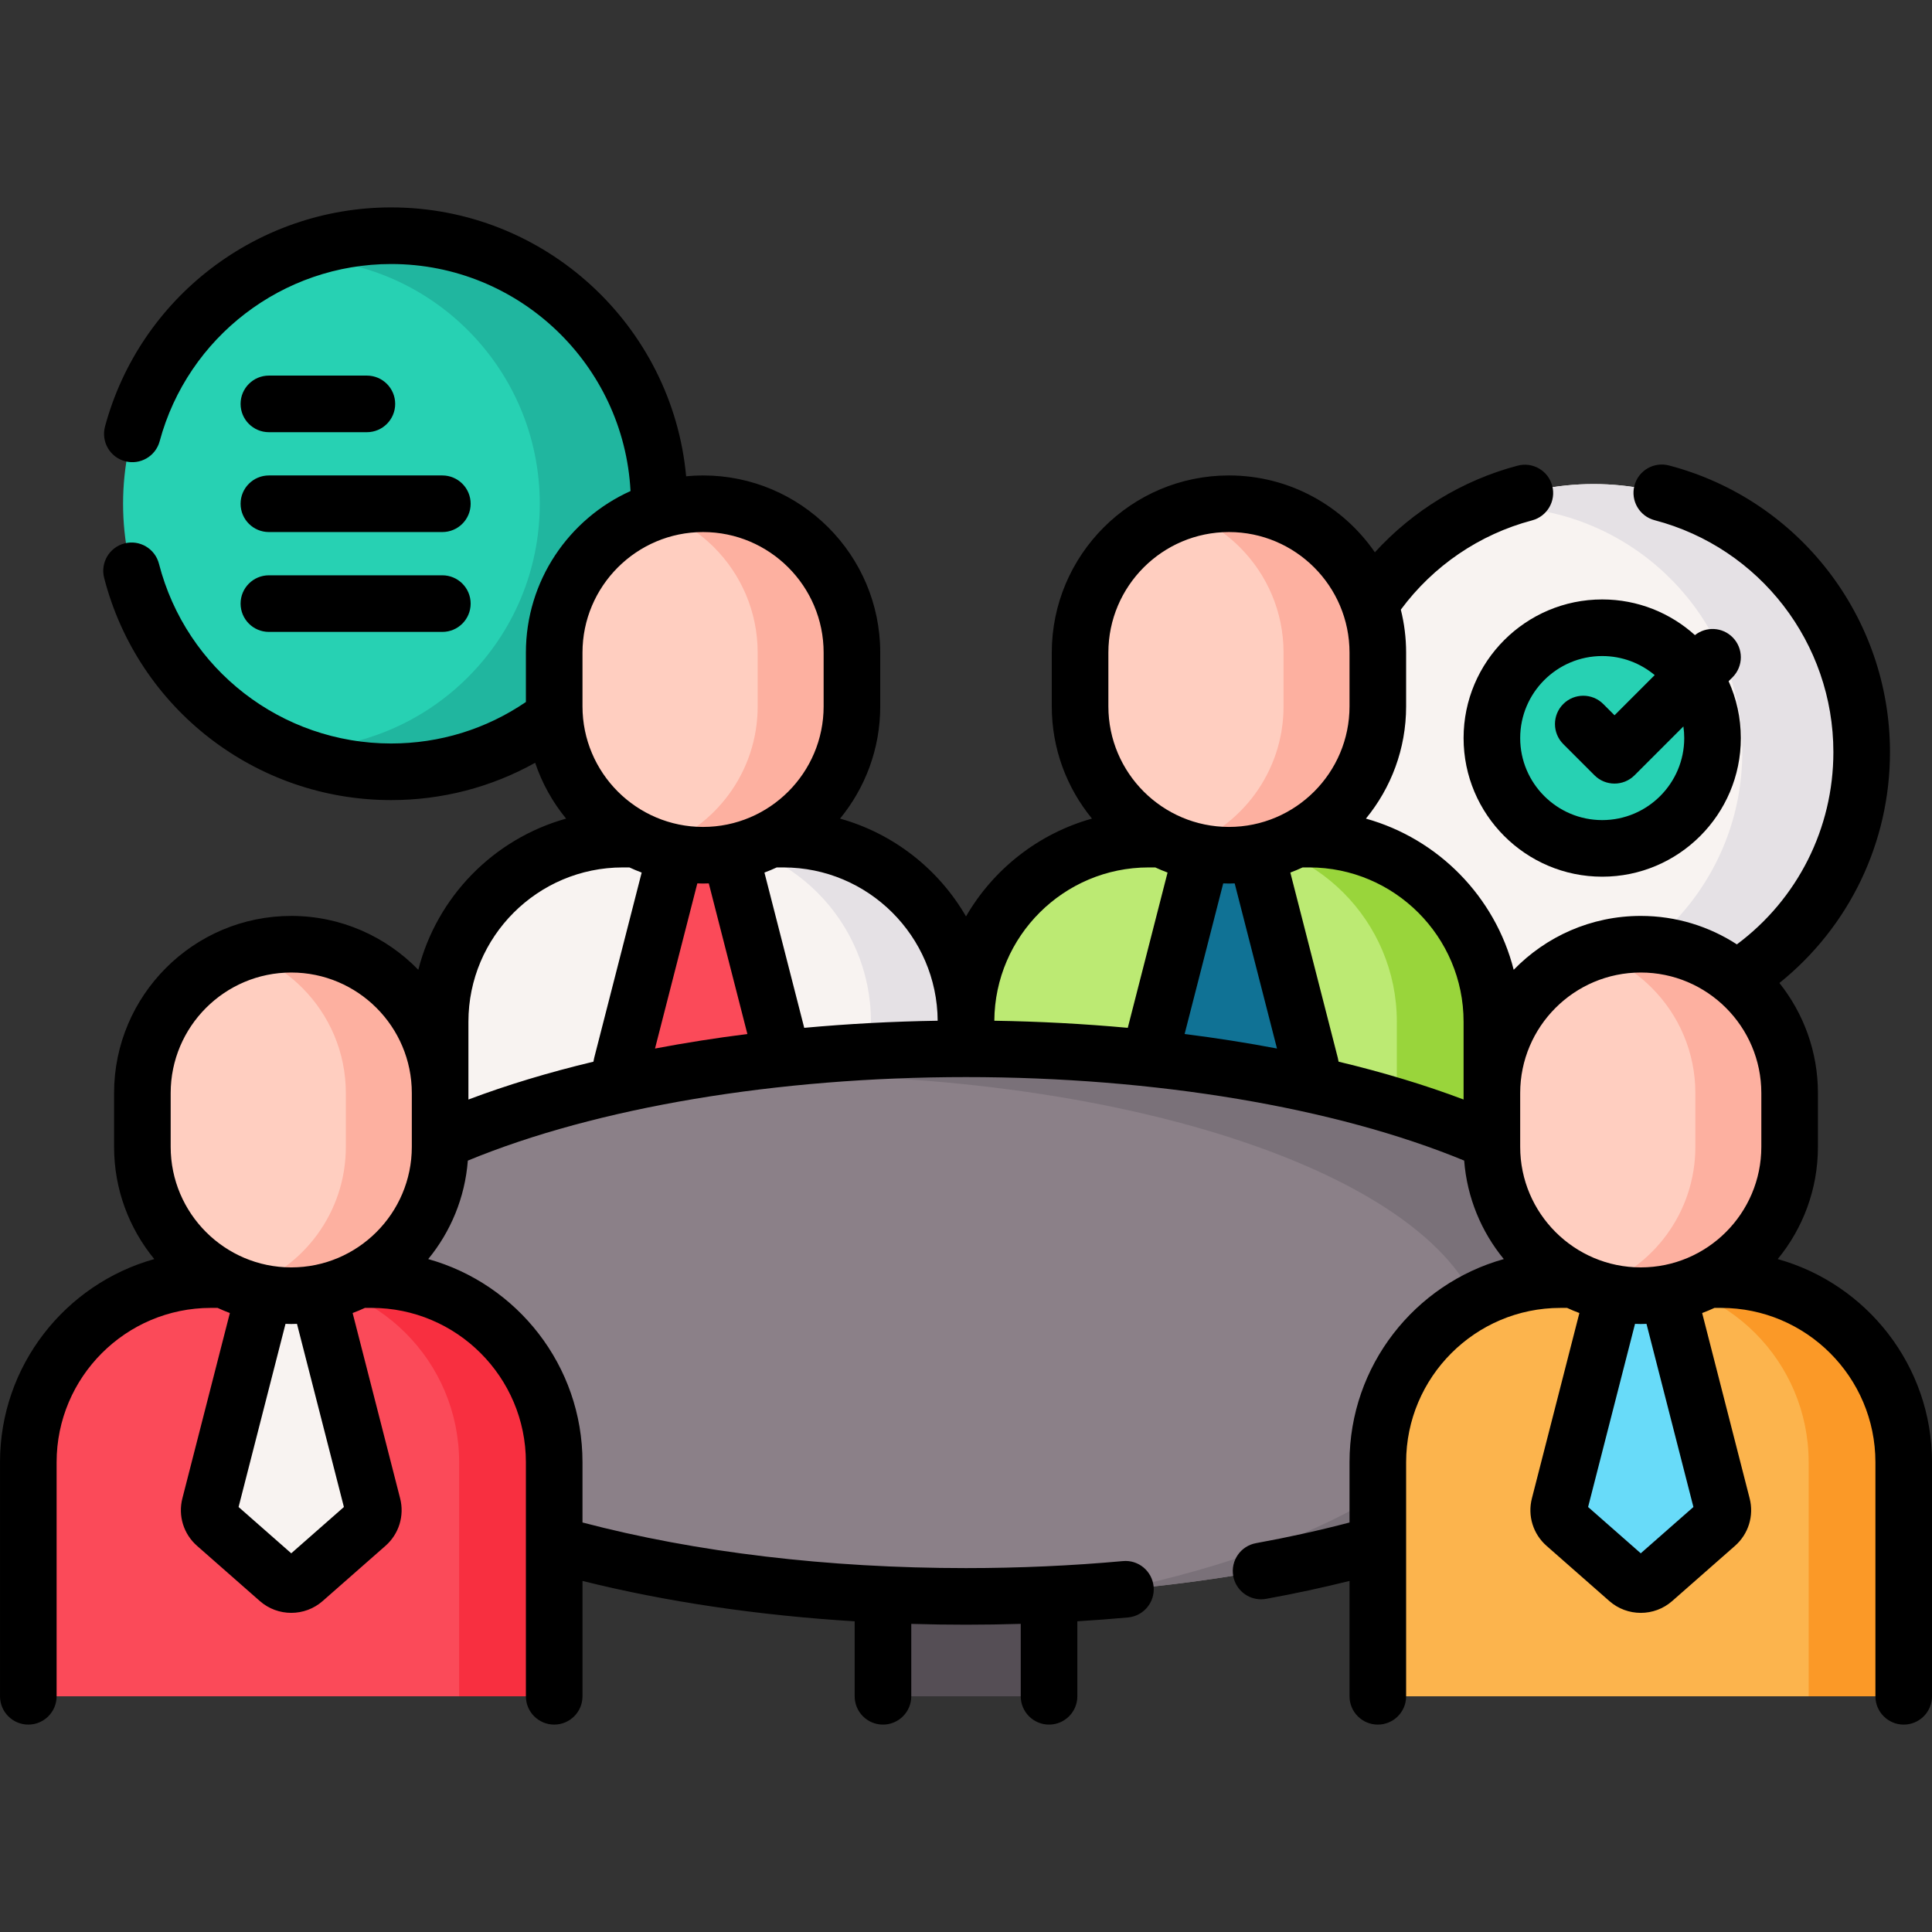 <svg id="Capa_1" enable-background="new 0 0 512 512" height="512" viewBox="0 0 512 512" width="512" xmlns="http://www.w3.org/2000/svg"><rect x="0" y="0" width="512" height="512" fill="#333333" stroke="none"/><g><g><g><g><circle cx="422.331" cy="199.315" fill="#f8f3f1" r="71.033"/><path d="m493.366 199.32c0 39.23-31.8 71.03-71.04 71.03-10.26 0-20.02-2.18-28.83-6.1 1.07.05 2.14.08 3.22.08 35.91 0 65.01-29.11 65.01-65.01 0-35.91-29.1-65.02-65.01-65.02-1.07 0-2.14.03-3.2.07 8.81-3.92 18.56-6.09 28.81-6.09 39.24 0 71.04 31.8 71.04 71.04z" fill="#e5e1e5"/></g></g><g><g><circle cx="103.65" cy="133.499" fill="#27d1b3" r="71.033"/><path d="m174.686 133.504c0 39.23-31.8 71.03-71.04 71.03-10.26 0-20.02-2.18-28.83-6.1 1.07.05 2.14.08 3.22.08 35.91 0 65.01-29.11 65.01-65.01 0-35.91-29.1-65.02-65.01-65.02-1.07 0-2.14.03-3.2.07 8.81-3.92 18.56-6.09 28.81-6.09 39.24 0 71.04 31.8 71.04 71.04z" fill="#20b69f"/></g></g><g><path d="m233.994 403.469h44.011v46.065h-44.011z" fill="#554e55"/><g><g><g><g><g><path d="m395.365 332.806h-139.365v-62.035c0-26.727 21.667-48.394 48.394-48.394h42.577c26.727 0 48.394 21.667 48.394 48.394z" fill="#bcea73"/><g><g><path d="m345.694 287.305-16.642 14.63c-1.927 1.694-4.811 1.694-6.738 0l-16.642-14.63c-1.442-1.268-2.051-3.238-1.574-5.099l15.329-59.828h12.512l15.329 59.828c.476 1.86-.132 3.831-1.574 5.099z" fill="#107295"/></g></g><path d="m395.365 270.771v62.035h-25.188v-62.035c0-26.72-21.673-48.393-48.393-48.393h25.188c26.72-.001 48.393 21.673 48.393 48.393z" fill="#99d53b"/><g><g><path d="m325.682 226.646c-21.789 0-39.453-17.663-39.453-39.453v-14.242c0-21.789 17.663-39.453 39.453-39.453 21.789 0 39.453 17.663 39.453 39.453v14.242c0 21.79-17.663 39.453-39.453 39.453z" fill="#ffcec0"/><path d="m365.136 172.956v14.237c0 21.789-17.664 39.452-39.453 39.452-4.358 0-8.56-.71-12.486-2.018 15.668-5.234 26.956-20.014 26.956-37.434v-14.237c0-10.889-4.413-20.757-11.554-27.898-4.28-4.28-9.525-7.573-15.402-9.536 3.925-1.308 8.128-2.018 12.486-2.018 10.889 0 20.757 4.413 27.898 11.554 7.142 7.14 11.555 17.009 11.555 27.898z" fill="#fdb0a0"/></g></g></g></g></g><g><g><g><path d="m256 332.806h-139.365v-62.035c0-26.727 21.667-48.394 48.394-48.394h42.577c26.727 0 48.394 21.667 48.394 48.394z" fill="#f8f3f1"/><g><g><path d="m166.306 287.305 16.642 14.63c1.927 1.694 4.811 1.694 6.738 0l16.642-14.63c1.442-1.268 2.051-3.238 1.574-5.099l-15.329-59.828h-12.512l-15.329 59.828c-.476 1.86.132 3.831 1.574 5.099z" fill="#fb4a59"/></g></g><path d="m256 270.771v62.035h-25.188v-62.035c0-26.72-21.673-48.393-48.393-48.393h25.188c26.72-.001 48.393 21.673 48.393 48.393z" fill="#e5e1e5"/><g><g><path d="m186.318 226.646c-21.789 0-39.453-17.663-39.453-39.453v-14.242c0-21.789 17.663-39.453 39.453-39.453 21.789 0 39.453 17.663 39.453 39.453v14.242c-.001 21.79-17.664 39.453-39.453 39.453z" fill="#ffcec0"/><path d="m225.771 172.956v14.237c0 21.789-17.664 39.452-39.453 39.452-4.358 0-8.56-.71-12.486-2.018 15.668-5.234 26.956-20.014 26.956-37.434v-14.237c0-10.889-4.413-20.757-11.554-27.898-4.28-4.28-9.525-7.573-15.402-9.536 3.925-1.308 8.128-2.018 12.486-2.018 10.889 0 20.757 4.413 27.898 11.554 7.142 7.14 11.555 17.009 11.555 27.898z" fill="#fdb0a0"/></g></g></g></g></g></g><ellipse cx="256" cy="350.5" fill="#8b8088" rx="185.681" ry="72.562"/><path d="m441.68 350.497c0 34.67-62.19 63.65-145.34 70.85 58-12.27 97.4-36.27 97.4-63.85 0-40.08-83.13-72.56-185.68-72.56-13.88 0-27.41.6-40.42 1.73 26.27-5.57 56.37-8.73 88.36-8.73 102.55-.001 185.68 32.489 185.68 72.56z" fill="#7a7179"/><g><g><g><g><path d="m146.865 449.534h-139.365v-62.035c0-26.727 21.667-48.394 48.394-48.394h42.577c26.727 0 48.394 21.667 48.394 48.394z" fill="#fb4a59"/><g><g><path d="m97.194 404.033-16.642 14.63c-1.927 1.694-4.811 1.694-6.738 0l-16.642-14.63c-1.442-1.268-2.051-3.238-1.574-5.099l15.329-59.828h12.512l15.329 59.828c.476 1.861-.132 3.831-1.574 5.099z" fill="#f8f3f1"/></g></g><path d="m146.865 387.499v62.035h-25.188v-62.035c0-26.72-21.673-48.393-48.393-48.393h25.188c26.72 0 48.393 21.673 48.393 48.393z" fill="#f82f40"/><g><g><path d="m77.182 343.375c-21.789 0-39.453-17.664-39.453-39.453v-14.242c0-21.789 17.663-39.453 39.453-39.453 21.789 0 39.453 17.663 39.453 39.453v14.242c0 21.789-17.663 39.453-39.453 39.453z" fill="#ffcec0"/><path d="m116.636 289.684v14.237c0 21.789-17.664 39.452-39.453 39.452-4.358 0-8.56-.71-12.486-2.018 15.668-5.234 26.956-20.014 26.956-37.434v-14.237c0-10.889-4.413-20.757-11.554-27.898-4.28-4.28-9.525-7.573-15.402-9.536 3.925-1.309 8.128-2.018 12.486-2.018 10.889 0 20.757 4.413 27.898 11.554 7.142 7.141 11.555 17.01 11.555 27.898z" fill="#fdb0a0"/></g></g></g></g></g><g><g><g><path d="m504.5 449.534h-139.365v-62.035c0-26.727 21.667-48.394 48.394-48.394h42.577c26.727 0 48.394 21.667 48.394 48.394z" fill="#fcb44d"/><g><g><path d="m414.806 404.033 16.642 14.63c1.927 1.694 4.811 1.694 6.738 0l16.642-14.63c1.442-1.268 2.051-3.238 1.574-5.099l-15.329-59.828h-12.512l-15.329 59.828c-.476 1.861.132 3.831 1.574 5.099z" fill="#68dbf9"/></g></g><path d="m504.5 387.499v62.035h-25.188v-62.035c0-26.72-21.673-48.393-48.393-48.393h25.188c26.72 0 48.393 21.673 48.393 48.393z" fill="#fb9927"/><g><g><path d="m434.818 343.375c-21.789 0-39.453-17.664-39.453-39.453v-14.242c0-21.789 17.664-39.453 39.453-39.453 21.789 0 39.453 17.663 39.453 39.453v14.242c-.001 21.789-17.664 39.453-39.453 39.453z" fill="#ffcec0"/><path d="m474.271 289.684v14.237c0 21.789-17.664 39.452-39.453 39.452-4.358 0-8.56-.71-12.486-2.018 15.668-5.234 26.956-20.014 26.956-37.434v-14.237c0-10.889-4.413-20.757-11.554-27.898-4.28-4.28-9.525-7.573-15.402-9.536 3.925-1.309 8.128-2.018 12.486-2.018 10.889 0 20.757 4.413 27.898 11.554 7.142 7.141 11.555 17.01 11.555 27.898z" fill="#fdb0a0"/></g></g></g></g></g></g></g></g><g><circle cx="424.603" cy="195.596" fill="#27d1b3" r="29.238"/></g></g><g><path d="m71.259 114.536h25.968c4.142 0 7.5-3.357 7.5-7.5s-3.358-7.5-7.5-7.5h-25.968c-4.142 0-7.5 3.357-7.5 7.5s3.358 7.5 7.5 7.5z"/><path d="m71.259 140.999h45.968c4.142 0 7.5-3.357 7.5-7.5s-3.358-7.5-7.5-7.5h-45.968c-4.142 0-7.5 3.357-7.5 7.5s3.358 7.5 7.5 7.5z"/><path d="m71.259 167.462h45.968c4.142 0 7.5-3.357 7.5-7.5s-3.358-7.5-7.5-7.5h-45.968c-4.142 0-7.5 3.357-7.5 7.5s3.358 7.5 7.5 7.5z"/><path d="m471.115 333.669c6.654-8.105 10.655-18.467 10.655-29.747v-14.242c0-11.02-3.826-21.158-10.207-29.177 18.475-14.849 29.301-37.19 29.301-61.188 0-35.687-24.085-66.924-58.57-75.965-4.008-1.049-8.106 1.346-9.157 5.353s1.346 8.106 5.353 9.157c27.893 7.313 47.374 32.584 47.374 61.455 0 20.209-9.488 38.97-25.573 50.954-7.344-4.763-16.088-7.542-25.474-7.542-13.198 0-25.134 5.482-33.672 14.278-4.922-19.361-19.979-34.708-39.165-40.065 6.654-8.105 10.655-18.467 10.655-29.747v-14.242c0-3.927-.491-7.74-1.404-11.388 8.592-11.611 20.846-19.967 34.791-23.66 4.004-1.061 6.391-5.166 5.33-9.17-1.06-4.004-5.166-6.394-9.17-5.33-14.611 3.869-27.708 11.883-37.827 22.962-8.476-12.291-22.646-20.367-38.672-20.367-25.89 0-46.953 21.063-46.953 46.952v14.242c0 11.28 4.001 21.642 10.655 29.747-14.209 3.967-26.145 13.415-33.385 25.917-7.24-12.502-19.176-21.95-33.385-25.917 6.654-8.105 10.655-18.467 10.655-29.747v-14.242c0-25.89-21.063-46.952-46.953-46.952-1.513 0-3.007.079-4.484.219-3.687-39.901-37.336-71.252-78.184-71.252-35.435 0-66.614 23.878-75.822 58.067-1.078 3.999 1.292 8.115 5.291 9.192 4.001 1.077 8.116-1.292 9.192-5.292 7.45-27.652 32.673-46.966 61.34-46.966 33.903 0 61.686 26.693 63.443 60.166-16.328 7.36-27.728 23.778-27.728 42.819v13.087c-10.55 7.19-22.867 10.994-35.715 10.994-29.001 0-54.303-19.586-61.528-47.63-1.034-4.012-5.125-6.429-9.134-5.392-4.011 1.033-6.425 5.123-5.392 9.134 8.933 34.672 40.207 58.888 76.053 58.888 13.507 0 26.544-3.402 38.169-9.89 1.834 5.444 4.629 10.448 8.201 14.798-19.186 5.357-34.243 20.704-39.165 40.065-8.538-8.797-20.474-14.278-33.672-14.278-25.89 0-46.953 21.063-46.953 46.952v14.242c0 11.28 4.001 21.642 10.655 29.747-23.551 6.577-40.884 28.211-40.884 53.831v62.035c0 4.143 3.358 7.5 7.5 7.5s7.5-3.357 7.5-7.5v-62.035c0-22.549 18.345-40.894 40.894-40.894h1.763c1.067.49 2.15.949 3.258 1.36l-12.583 49.108c-1.183 4.62.307 9.445 3.888 12.593l16.641 14.629c2.373 2.087 5.347 3.13 8.322 3.13 2.974-.001 5.949-1.043 8.32-3.129l16.643-14.63c3.581-3.148 5.071-7.974 3.887-12.593l-12.583-49.107c1.108-.411 2.191-.87 3.258-1.36h1.763c22.549 0 40.894 18.345 40.894 40.894v62.035c0 4.143 3.358 7.5 7.5 7.5s7.5-3.357 7.5-7.5v-30.572c22.056 5.51 46.503 9.132 72.129 10.702v19.87c0 4.143 3.358 7.5 7.5 7.5s7.5-3.357 7.5-7.5v-19.188c4.806.142 9.644.215 14.506.215 4.846 0 9.685-.079 14.506-.222v19.195c0 4.143 3.358 7.5 7.5 7.5s7.5-3.357 7.5-7.5v-19.879c4.511-.277 8.993-.61 13.426-1.014 4.125-.375 7.165-4.023 6.79-8.148-.375-4.126-4.029-7.186-8.149-6.789-13.545 1.232-27.532 1.857-41.573 1.857-36.559 0-71.598-4.182-101.635-12.089v-15.974c0-25.62-17.333-47.254-40.884-53.83 5.929-7.222 9.737-16.239 10.499-26.098 34.101-14.082 81.999-22.132 132.02-22.132 50.057 0 97.912 8.044 132.02 22.128.761 9.861 4.57 18.88 10.5 26.103-23.551 6.576-40.884 28.21-40.884 53.83v15.979c-7.878 2.072-16.189 3.91-24.778 5.471-4.075.74-6.778 4.645-6.038 8.72.658 3.622 3.815 6.16 7.37 6.16.445 0 .896-.039 1.35-.122 7.597-1.381 14.993-2.973 22.096-4.745v30.573c0 4.143 3.358 7.5 7.5 7.5s7.5-3.357 7.5-7.5v-62.035c0-22.549 18.345-40.894 40.894-40.894h1.763c1.067.49 2.15.95 3.258 1.36l-12.582 49.108c-1.183 4.619.307 9.444 3.888 12.593l16.641 14.629c2.373 2.086 5.348 3.13 8.323 3.13 2.974 0 5.949-1.043 8.32-3.129l16.642-14.629c3.582-3.148 5.072-7.974 3.888-12.594l-12.582-49.108c1.108-.411 2.191-.87 3.258-1.36h1.763c22.549 0 40.894 18.345 40.894 40.894v62.035c0 4.143 3.358 7.5 7.5 7.5s7.5-3.357 7.5-7.5v-62.035c-.004-25.622-17.337-47.256-40.889-53.832zm-36.298-75.941c17.619 0 31.953 14.334 31.953 31.952v14.242c0 17.619-14.334 31.953-31.953 31.953s-31.953-14.334-31.953-31.953v-4.888-9.354c.001-17.618 14.335-31.952 31.953-31.952zm-46.952 13.043v18.909 1.706c-10.139-3.833-21.256-7.194-33.128-10.032-.057-.338-.118-.675-.204-1.009l-12.582-49.108c1.108-.411 2.191-.87 3.258-1.36h1.763c22.548 0 40.893 18.345 40.893 40.894zm-62.182-36.625c.51 0 1.014-.022 1.52-.039l11.212 43.761c-7.923-1.502-16.102-2.788-24.478-3.847l10.227-39.914c.505.017 1.009.039 1.519.039zm-31.953-61.195c0-17.618 14.334-31.952 31.953-31.952s31.953 14.334 31.953 31.952v14.242c0 17.619-14.334 31.953-31.953 31.953s-31.953-14.334-31.953-31.953zm10.664 56.926h1.763c1.067.49 2.15.949 3.257 1.36l-10.543 41.148c-11.55-1.058-23.387-1.693-35.365-1.881.145-22.426 18.429-40.627 40.888-40.627zm-55.901 40.627c-11.974.188-23.812.823-35.365 1.882l-10.543-41.149c1.108-.411 2.191-.87 3.258-1.36h1.763c22.459 0 40.743 18.201 40.887 40.627zm-62.176-36.358c.51 0 1.014-.022 1.52-.039l10.227 39.915c-8.377 1.059-16.554 2.348-24.479 3.85l11.213-43.766c.506.018 1.01.04 1.519.04zm-31.952-61.195c0-17.618 14.334-31.952 31.953-31.952s31.953 14.334 31.953 31.952v14.242c0 17.619-14.334 31.953-31.953 31.953s-31.953-14.334-31.953-31.953zm-30.23 97.82c0-22.549 18.345-40.894 40.894-40.894h1.763c1.067.49 2.15.95 3.258 1.36l-12.582 49.107c-.086.335-.146.674-.204 1.012-11.874 2.838-22.992 6.198-33.128 10.03v-1.707-18.908zm-78.905 18.909c0-17.618 14.334-31.952 31.953-31.952s31.953 14.334 31.953 31.952v14.242c0 17.619-14.334 31.953-31.953 31.953s-31.953-14.334-31.953-31.953zm45.907 109.691-13.955 12.268-13.955-12.268 12.435-48.535c.506.016 1.01.039 1.52.039.509 0 1.014-.022 1.519-.039zm357.635 0-13.955 12.268-13.955-12.268 12.435-48.535c.506.016 1.01.039 1.52.039s1.014-.022 1.52-.039z"/><path d="m459.145 168.88c-2.725-2.726-7.023-2.911-9.967-.567-6.514-5.874-15.133-9.456-24.574-9.456-20.257 0-36.738 16.48-36.738 36.738s16.481 36.738 36.738 36.738 36.738-16.48 36.738-36.738c0-5.367-1.166-10.463-3.243-15.063l1.046-1.046c2.929-2.928 2.929-7.677 0-10.606zm-12.804 26.716c0 11.986-9.752 21.738-21.738 21.738s-21.738-9.752-21.738-21.738 9.752-21.738 21.738-21.738c5.286 0 10.137 1.899 13.909 5.048l-10.646 10.646-2.979-2.979c-2.93-2.928-7.678-2.929-10.607.001-2.929 2.929-2.928 7.678 0 10.606l8.282 8.281c1.465 1.464 3.384 2.196 5.303 2.196s3.839-.732 5.303-2.196l12.95-12.949c.145 1.008.223 2.037.223 3.084z"/></g></g></svg>